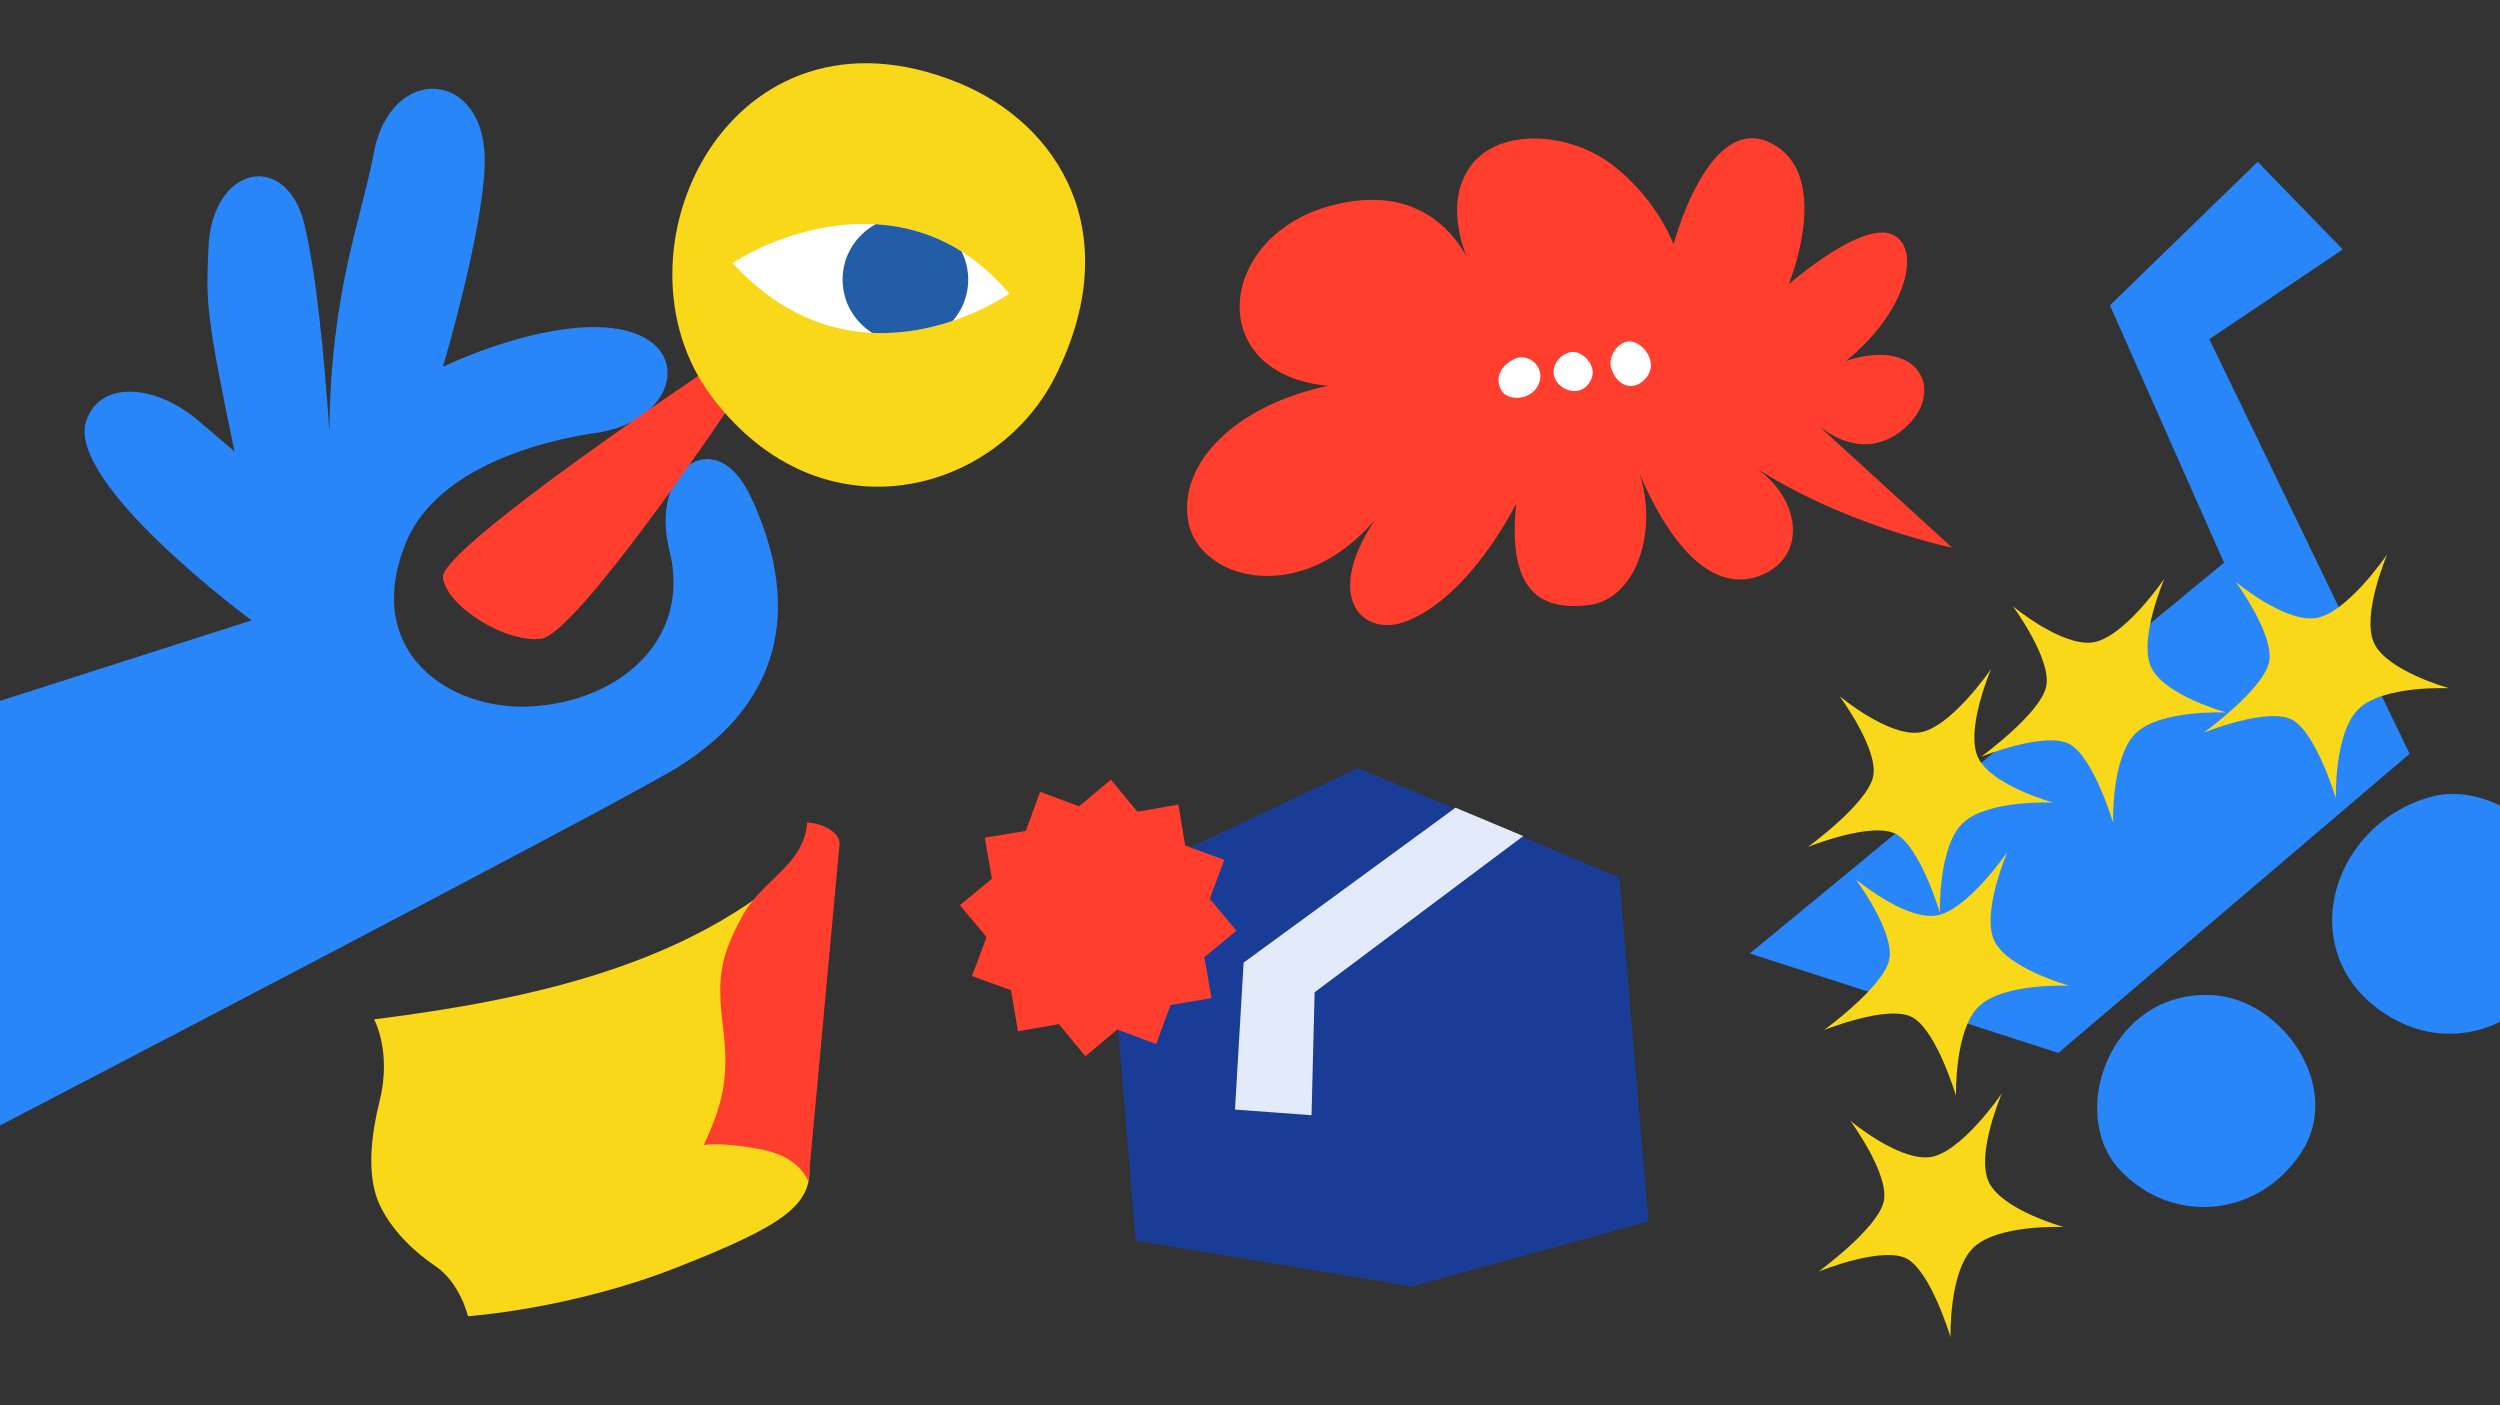 <svg id="Layer_1" data-name="Layer 1" xmlns="http://www.w3.org/2000/svg" xmlns:xlink="http://www.w3.org/1999/xlink" viewBox="0 0 938.2 527.26"><rect x="0" y="0" width="938.2" height="527.26" fill="#333333" stroke="none"/><defs><style>.cls-1{fill:none;}.cls-2{fill:#193d97;}.cls-3{fill:#e3eafa;}.cls-4{fill:#f8d819;}.cls-5{fill:#ff3e2d;}.cls-6{fill:#2886f8;}.cls-7{fill:#fff;}.cls-8{clip-path:url(#clip-path);}.cls-9{fill:#235ca7;}</style><clipPath id="clip-path"><path class="cls-1" d="M378.77,110.19c-37.25-44.1-89-21.3-103.85-11.46C322.25,150.21,378.77,110.19,378.77,110.19Z"/></clipPath></defs><title>cover24_m</title><polygon class="cls-2" points="618.56 458.34 529.82 482.71 426.22 465.61 415.18 332.85 607.59 329.28 618.56 458.34"/><polygon class="cls-2" points="415.18 332.85 509.63 288.27 607.59 329.28 524.64 393.22 415.18 332.85"/><polygon class="cls-2" points="524.64 393.22 529.82 482.71 618.56 458.34 607.59 329.28 524.64 393.22"/><polygon class="cls-3" points="463.47 416.4 466.7 361.26 546.23 303.11 571.65 313.76 493.35 372.38 492.19 418.52 463.47 416.4"/><path class="cls-4" d="M140.38,382.54s6.72,12.06,2.06,30.78-3.64,31.17.21,39.2,11.21,16.18,20.65,22.54,12.31,18.88,12.31,18.88,38.49-2.58,78.49-18.33,51.08-23.48,49.51-38.66-2.73-113.8-2.73-113.8C259.56,362,199.37,375.11,140.38,382.54Z"/><path class="cls-5" d="M264.07,429.76c7-15,9.7-25.1,7.29-44s-1-26.66,6.9-41.41,23.36-19.28,24.65-35.72c7.88.67,12.45,4.85,12.15,8.11L303.35,443.61s-2.44-9.64-18.65-12.47S264.07,429.76,264.07,429.76Z"/><path class="cls-6" d="M94.43,232.81s-70.3-51.78-62-75.07c5.55-15.61,26.78-13.19,42.47.54L88,169.4c-11.08-52.88-10.61-56.67-9.76-76.53,1.32-30.9,29.32-36.57,36-8.63,4.48,18.84,7.27,47.69,9.39,77.61.28-52.3,12.54-81.64,16.55-104,6.23-34.65,42.62-31.83,41.73,3.55-.65,25.94-15.7,76.26-15.7,76.26s30.12-14.73,56.3-14.91c39.07-.26,34.75,33.83,2.72,39.47-2.68.47-58.89,6.68-73,41.7-16.38,40.67,16.37,62.78,46.78,61.2,33.45-1.73,60.58-25.09,52.23-58.45-7.7-30.75,17.24-48.23,30.34-20.6,18.13,38.22,14.62,76.13-27.61,102.08C231.46,302-.07,422.39-.07,422.39V263.05Z"/><path class="cls-5" d="M272.55,154.43S216.34,238,203.06,239.71s-35.62-12.23-36.82-23,99.93-78.42,99.93-78.42Z"/><path class="cls-4" d="M359.87,31.15C397.35,46.52,423.05,87.47,396,141.3c-22.2,44.16-87.8,61.91-128.78,7.74S273.88-4.12,359.87,31.15Z"/><path class="cls-7" d="M378.77,110.19c-37.25-44.1-89-21.3-103.85-11.46C322.25,150.21,378.77,110.19,378.77,110.19Z"/><g class="cls-8"><circle class="cls-9" cx="339.78" cy="104.92" r="23.57"/></g><polygon class="cls-6" points="772.47 395.14 656.66 357.82 834.64 211.17 791.81 114.58 847.26 60.72 879.2 93.61 829.12 127.27 904.29 282.87 772.47 395.14"/><path class="cls-4" d="M696.46,330s17.71,14.81,29.52,13.67,27.36-23.95,27.36-23.95-9.92,22.92-4.88,33.38,28.12,16.83,28.12,16.83-24.57-1.2-33.88,7.67-8.65,33.64-8.65,33.64-7.22-24.28-16.23-29.4-33.28,4.72-33.28,4.72S706.8,370.38,709,360.14,696.46,330,696.46,330Z"/><path class="cls-4" d="M690.37,261.27s17.71,14.81,29.52,13.67S747.25,251,747.25,251s-9.92,22.91-4.88,33.37,28.12,16.83,28.12,16.83-24.57-1.2-33.88,7.67S728,342.51,728,342.51s-7.22-24.27-16.23-29.39-33.28,4.71-33.28,4.71,22.26-16.14,24.45-26.38S690.37,261.27,690.37,261.27Z"/><path class="cls-4" d="M755.36,227.47s17.71,14.81,29.52,13.67,27.36-23.95,27.36-23.95-9.92,22.92-4.88,33.38,28.11,16.83,28.11,16.83-24.57-1.2-33.87,7.67S793,308.71,793,308.71s-7.22-24.28-16.23-29.4S743.44,284,743.44,284s22.26-16.14,24.45-26.38S755.36,227.47,755.36,227.47Z"/><path class="cls-4" d="M839,218.35s17.71,14.81,29.52,13.67,27.36-24,27.36-24S886,231,891,241.45s28.11,16.83,28.11,16.83-24.56-1.2-33.87,7.67-8.65,33.64-8.65,33.64-7.22-24.28-16.23-29.39-33.28,4.71-33.28,4.71,22.26-16.14,24.45-26.38S839,218.35,839,218.35Z"/><path class="cls-4" d="M694.39,420.61s17.71,14.81,29.52,13.68,27.36-24,27.36-24-9.92,22.91-4.88,33.37,28.12,16.83,28.12,16.83-24.57-1.2-33.88,7.67S732,501.85,732,501.85s-7.22-24.27-16.23-29.39-33.28,4.71-33.28,4.71,22.26-16.14,24.45-26.38S694.39,420.61,694.39,420.61Z"/><path class="cls-6" d="M911.86,299.14c-38.62,11.1-51.72,60.86-14.66,82.63,30.76,18.07,65.14-6.34,66.94-35.69C966.09,314.22,934.82,292.55,911.86,299.14Z"/><path class="cls-6" d="M830,373.43c-38.44-1.77-54.1,44.56-34.56,65.5s52,18.16,68.12-6.3S856.52,374.65,830,373.43Z"/><polygon class="cls-5" points="442.21 301.94 444.79 317.33 459.45 322.69 453.98 337.31 464 349.28 451.96 359.2 454.65 374.58 439.26 377.16 433.9 391.82 419.29 386.35 407.32 396.37 397.39 384.33 382.01 387.02 379.44 371.63 364.77 366.27 370.24 351.65 360.22 339.69 372.26 329.76 369.57 314.38 384.96 311.81 390.32 297.14 404.94 302.61 416.91 292.59 426.83 304.63 442.21 301.94"/><path class="cls-5" d="M692.78,135.42c23.27-18.78,28.69-43.27,16.84-47.61s-38.36,18.92-38.36,18.92,16.93-41.12-6.61-53-36.55,37.9-36.55,37.9A75.39,75.39,0,0,0,605.26,62c-16.42-12.64-41.85-13.8-52.54-.72-13,15.89-.46,39.25-.46,39.25s-11.92-35.08-53.95-23-46.21,63,.14,67.25c-36.37,7.71-56.73,30.36-52.39,51.51s41.86,31.82,70-1.32c-20,30-4.12,44.3,11.56,38.24C551.86,223.91,569,189,569,189c-3.34,32.17,8.53,40.39,27.14,38.07s26.1-28.84,19-49.64c13.53,31.64,30,45.47,46.57,38.1s14-28.73-3.33-40.33c33.25,21.78,74.23,30.34,74.23,30.34l-51.42-46.94s16.16,16.22,32.75,2.76S721.18,126.12,692.78,135.42Z"/><path class="cls-7" d="M576.41,145.9c5.08-6.82-2.36-14.2-8.27-11.12s-6.91,7.82-4.73,11.7S573.13,150.29,576.41,145.9Z"/><path class="cls-7" d="M604.64,138.16c2,6.54,8.2,9.23,13,3.77s-.4-12.72-5.09-13.72S603.2,133.47,604.64,138.16Z"/><path class="cls-7" d="M583.13,138.26c-1.3,6.41,7.63,11.31,12.23,6.68s1.7-10.07-2.43-12.22S583.94,134.29,583.13,138.26Z"/></svg>